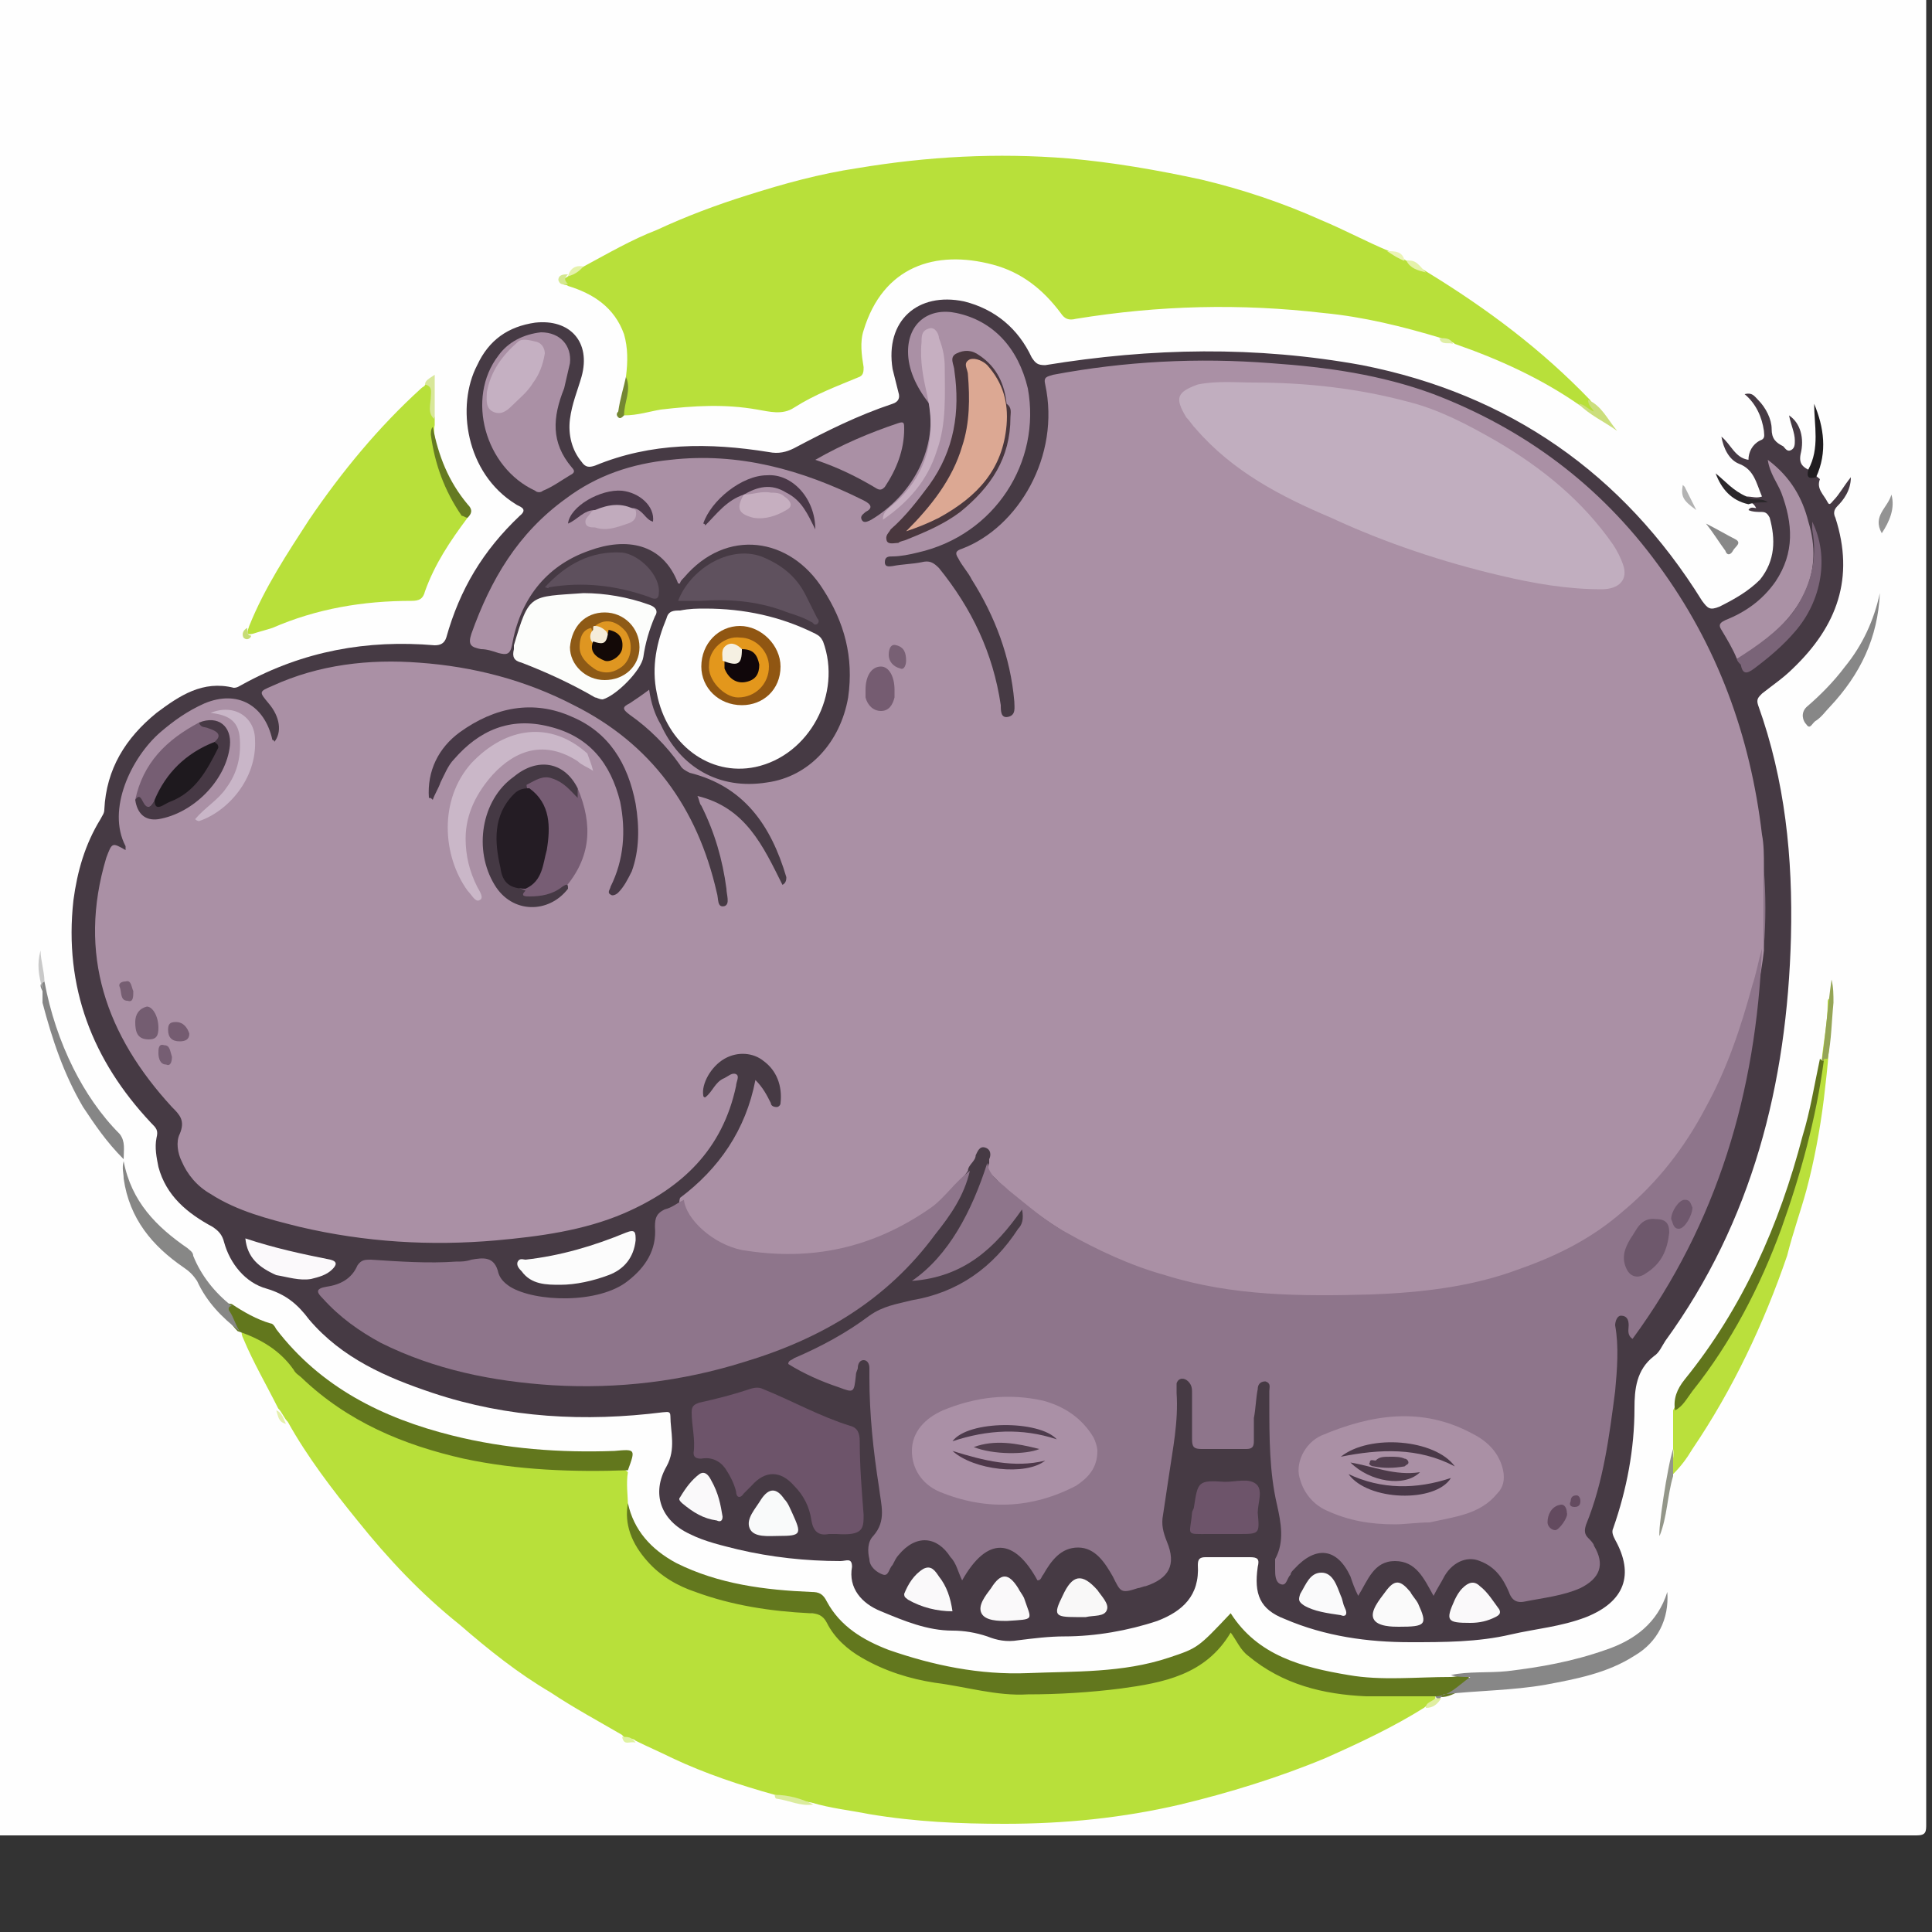 <?xml version="1.0" encoding="utf-8"?>
<!-- Generator: Adobe Illustrator 24.0.1, SVG Export Plug-In . SVG Version: 6.00 Build 0)  -->
<svg version="1.1" id="Слой_1" xmlns="http://www.w3.org/2000/svg" xmlns:xlink="http://www.w3.org/1999/xlink" x="0px" y="0px"
	 viewBox="0 0 100 100" style="enable-background:new 0 0 100 100;" xml:space="preserve">
<rect x="0" y="0" width="100" height="100" fill="#333333" stroke="none"/>
<style type="text/css">
	.st0{fill:#F17B38;}
	.st1{fill:#D96A27;}
	.st2{fill:#F1BB54;}
	.st3{fill:#B58C3E;}
	.st4{fill:#FDE196;}
	.st5{fill:#D9A84C;}
	.st6{fill:#E0C784;}
	.st7{fill:#FFFFFF;}
	.st8{fill:#31343B;}
	.st9{fill:#E68075;}
	.st10{fill:#FEFEFE;}
	.st11{fill:#463A44;}
	.st12{fill:#B8E03A;}
	.st13{fill:#62771E;}
	.st14{fill:#BAE03C;}
	.st15{fill:#62771D;}
	.st16{fill:#878787;}
	.st17{fill:#61751C;}
	.st18{fill:#878786;}
	.st19{fill:#868686;}
	.st20{fill:#657A22;}
	.st21{fill:#201D20;}
	.st22{fill:#939689;}
	.st23{fill:#95A556;}
	.st24{fill:#2A272A;}
	.st25{fill:#888888;}
	.st26{fill:#939393;}
	.st27{fill:#CBDE7C;}
	.st28{fill:#D8E799;}
	.st29{fill:#748732;}
	.st30{fill:#C9C9C9;}
	.st31{fill:#DBEC9D;}
	.st32{fill:#B3B3B3;}
	.st33{fill:#E5F2AA;}
	.st34{fill:#EBF4B5;}
	.st35{fill:#E0EEA1;}
	.st36{fill:#D5E891;}
	.st37{fill:#E5F2AB;}
	.st38{fill:#E5F0AC;}
	.st39{fill:#C6DC76;}
	.st40{fill:#DFEEA5;}
	.st41{fill:#DFF2A1;}
	.st42{fill:#AA90A5;}
	.st43{fill:#8E758B;}
	.st44{fill:#6D546A;}
	.st45{fill:#FCFDFB;}
	.st46{fill:#AA91A5;}
	.st47{fill:#5F515E;}
	.st48{fill:#FCFCFC;}
	.st49{fill:#5E505D;}
	.st50{fill:#7A6478;}
	.st51{fill:#FBF9FB;}
	.st52{fill:#FAFAFA;}
	.st53{fill:#FAF9FA;}
	.st54{fill:#F9FAFA;}
	.st55{fill:#F9F8F8;}
	.st56{fill:#FAFAFB;}
	.st57{fill:#C1AEBF;}
	.st58{fill:#473946;}
	.st59{fill:#CAB7C8;}
	.st60{fill:#775D74;}
	.st61{fill:#49373E;}
	.st62{fill:#453944;}
	.st63{fill:#C6AFC1;}
	.st64{fill:#765E73;}
	.st65{fill:#473945;}
	.st66{fill:#C9B6C8;}
	.st67{fill:#493847;}
	.st68{fill:#493848;}
	.st69{fill:#755C71;}
	.st70{fill:#C1ABBD;}
	.st71{fill:#C6AFC0;}
	.st72{fill:#745D71;}
	.st73{fill:#786074;}
	.st74{fill:#765E72;}
	.st75{fill:#AA90A6;}
	.st76{fill:#6E586C;}
	.st77{fill:#6F586D;}
	.st78{fill:#634A5F;}
	.st79{fill:#644B60;}
	.st80{fill:#905612;}
	.st81{fill:#C5B0C2;}
	.st82{fill:#8E5A16;}
	.st83{fill:#241C24;}
	.st84{fill:#DCA893;}
	.st85{fill:#1E191E;}
	.st86{fill:#4A3948;}
	.st87{fill:#4C3A49;}
	.st88{fill:#513E4E;}
	.st89{fill:#4D3B4C;}
	.st90{fill:#4E384A;}
	.st91{fill:#523F4E;}
	.st92{fill:#E3971C;}
	.st93{fill:#DF9621;}
	.st94{fill:#F5ECD9;}
	.st95{fill:#10070A;}
	.st96{fill:#F5F0E2;}
	.st97{fill:#130907;}
</style>
<g>
	<g>
		<g>
			<path class="st0" d="M96.2,59.4c0-3.1-1.6-6.1-4.1-8c2-1.6,3.2-4,3.2-6.9c0-3.9-2.1-7.8-5.4-9.8c1.1-1.5,1.7-3.2,1.7-4.9
				c0-4.3-5.9-11.6-13.5-11.8c0.1-0.4,0.1-0.9,0.1-1.3c0-4.7-6.1-7.1-10.5-7.1c-3.3,0-6.6,1.1-9.2,3.3c-2-2.3-5.4-3.5-8.6-3.5
				c-0.1,0-0.2,0-0.4,0c-0.1,0-0.2,0-0.4,0c-3.2,0-6.6,1.2-8.6,3.5c-2.6-2.1-5.9-3.3-9.2-3.3c-4.4,0-10.5,2.4-10.5,7.1
				c0,0.4,0,0.9,0.1,1.3c-7.7,0.2-13.5,7.4-13.5,11.8c0,1.7,0.5,3.5,1.7,4.9c-3.3,1.9-5.4,5.9-5.4,9.8c0,2.9,1.2,5.3,3.2,6.9
				c-2.5,1.9-4.1,4.8-4.1,8c0,4,2.6,7.2,6.4,8c-0.6,1.3-0.9,2.8-0.9,4.2c0,5.5,5,7.4,6.4,7.4c0.2,0,0.4,0,0.6-0.1
				C16.5,83,21.1,87,26.4,87c2.8,0,5.1-0.6,7-1.6c1.6,2,4.3,3.1,6.9,3.1c0.2,0,0.5,0,0.7,0c1.6,2.2,4.8,3.5,7,3.5
				c0.4,0,0.9,0,1.5-0.1C50.1,92,50.6,92,51,92c2.2,0,5.4-1.2,7-3.5c0.3,0,0.5,0,0.7,0c2.6,0,5.3-1.1,6.9-3.1c1.9,1,4.2,1.6,7,1.6
				c5.3,0,9.9-3.9,11.1-7.9c0.2,0,0.4,0.1,0.6,0.1c1.3,0,6.4-1.9,6.4-7.4c0-1.4-0.3-2.9-0.9-4.2C93.6,66.6,96.2,63.4,96.2,59.4z"/>
		</g>
	</g>
	<g>
		<g>
			<path class="st1" d="M83.3,34.1c1.8-1.7,4-3,6.2-4.1c-5-4.3-12.2-6.3-19-6.5c0.4-1.5,1.2-3,2.2-4.2c-1.2-0.1-2.4-0.2-3.6-0.2
				c-6.8,0-15.2,2.4-19.6,7.2C45.1,21.5,36.7,19,29.9,19c-1.2,0-2.4,0.1-3.6,0.2c1.1,1.2,1.8,2.7,2.2,4.2c-6.8,0.2-14.1,2.2-19,6.5
				c2.3,1.1,4.4,2.4,6.2,4.1c-4.1,3.4-5.3,9.2-6.2,14c1.6-0.3,3.3-0.6,5-0.6c-2.4,3.8-1.4,6.9-3,10.6c0.3,0,0.6,0,0.9,0
				c0.8,0,1.6,0,2.4-0.1c-0.5,1.7-0.6,3.5-0.6,5.3c0,2.4,0.3,4.8,0.9,7.1c1.2-0.5,2.5-1,3.7-1.4c0,0.6,0,1.1,0,1.7
				c0,2.2-0.3,4.4-2.1,6.2c2.7-0.1,5.4-0.4,7.9-0.9c-0.1,1.4-0.6,2.9-1.3,4.2c0.9,0,1.8,0.1,2.7,0.1c2.3,0,4.6-0.2,6.8-0.6
				c0.6,1.9,2.1,3.5,3.6,4.8c0.1-1.5,0.9-2.9,1.8-4.1c2.3,3.4,7.2,5.2,11.3,6.1c4.1-0.9,8.9-2.7,11.3-6.1c1,1.2,1.7,2.6,1.8,4.1
				c1.5-1.4,3-3,3.6-4.8c2.2,0.4,4.5,0.6,6.8,0.6c0.9,0,1.8,0,2.7-0.1c-0.7-1.3-1.2-2.7-1.3-4.2c2.6,0.5,5.2,0.7,7.9,0.9
				c-1.8-1.8-2.1-4-2.1-6.2c0-0.5,0-1.1,0-1.7c1.3,0.4,2.5,0.9,3.7,1.4c0.5-2.3,0.9-4.7,0.9-7.1c0-1.8-0.2-3.6-0.6-5.3
				c0.8,0,1.6,0.1,2.4,0.1c0.3,0,0.6,0,0.9,0c-1.6-3.7-0.6-6.8-3-10.6c1.7,0,3.3,0.3,5,0.6C88.6,43.3,87.4,37.5,83.3,34.1z"/>
		</g>
	</g>
	<g>
		<g>
			<g>
				<path class="st2" d="M15,37.5c0,5.4,5.9,8.3,11.9,8.3c0.5,0,0.9-0.1,1.3-0.3l9.9-7.1c0-7.8-6.8-12.8-10.7-12.8
					C22.1,25.6,15,32.8,15,37.5z"/>
			</g>
		</g>
		<g>
			<g>
				<path class="st3" d="M20.8,37.9c0,3.3,3.7,5.2,7.4,5.2c0.3,0,0.6,0,0.8-0.2l6.1-4.4c0-4.9-4.2-8-6.7-8
					C25.2,30.5,20.8,35,20.8,37.9z"/>
			</g>
		</g>
		<g>
			<g>
				<path class="st2" d="M60.9,38.4l9.9,7.1c0.4,0.3,0.8,0.3,1.3,0.3c6,0,11.9-3,11.9-8.3c0-4.6-7.1-11.9-12.3-11.9
					C67.7,25.6,60.9,30.5,60.9,38.4z"/>
			</g>
		</g>
		<g>
			<g>
				<path class="st3" d="M63.8,38.5l6.1,4.4c0.2,0.2,0.5,0.2,0.8,0.2c3.8,0,7.4-1.8,7.4-5.2c0-2.9-4.4-7.4-7.7-7.4
					C68.1,30.5,63.8,33.6,63.8,38.5z"/>
			</g>
		</g>
	</g>
	<g>
		<g>
			<path class="st2" d="M20.9,61.7c0.8,13.9,11.7,20,28.6,20s27.8-6,28.6-20c1.3-23-16-30.8-28.6-30.8S19.6,38.7,20.9,61.7z"/>
		</g>
	</g>
	<g>
		<g>
			<path class="st4" d="M26.6,74.8c5,4.7,12.9,6.8,22.9,6.8s18-2.1,22.9-6.8c-3.7-10.3-14.8-16.2-22.9-16.2
				C41.4,58.7,30.3,64.6,26.6,74.8z"/>
		</g>
	</g>
	<g>
		<g>
			<path class="st5" d="M21.2,64.3c2,12.1,12.5,17.4,28.3,17.4s26.4-5.3,28.3-17.4c-3.2,10-13.5,14.5-28.3,14.5
				C34.7,78.7,24.4,74.3,21.2,64.3z"/>
		</g>
	</g>
	<g>
		<g>
			<path class="st6" d="M27.3,73c-0.3,0.6-0.5,1.2-0.8,1.8c3.1,2.9,7.1,4.6,11.2,5.6c7.5,1.8,18.5,1.7,25.9-0.7
				c3.2-1,6.3-2.6,8.8-4.9c-0.2-0.6-0.5-1.2-0.8-1.8c-5.1,3.9-12.7,5.7-22.2,5.7C40.1,78.7,32.5,76.9,27.3,73z"/>
		</g>
	</g>
	<g>
		<g>
			<g>
				<circle class="st7" cx="36.9" cy="52.1" r="5"/>
			</g>
		</g>
		<g>
			<g>
				<g>
					<circle class="st8" cx="36.9" cy="52.1" r="3.4"/>
				</g>
			</g>
			<g>
				<g>
					<circle class="st7" cx="35.7" cy="51.2" r="1.1"/>
				</g>
			</g>
		</g>
	</g>
	<g>
		<g>
			<g>
				<circle class="st7" cx="62.7" cy="52.1" r="5"/>
			</g>
		</g>
		<g>
			<g>
				<g>
					<circle class="st8" cx="62.7" cy="52.1" r="3.4"/>
				</g>
			</g>
			<g>
				<g>
					<circle class="st7" cx="61.4" cy="51.2" r="1.1"/>
				</g>
			</g>
		</g>
	</g>
	<g>
		<g>
			<path class="st8" d="M44.4,60c0,1.3,2.3,3.3,5.1,3.3s5.1-2,5.1-3.3s-2.3-1.3-5.1-1.3S44.4,58.7,44.4,60z"/>
		</g>
	</g>
	<g>
		<g>
			<g>
				<path class="st8" d="M38.1,39.3c-0.2,0-0.3,0.2-0.3,0.4S38,40,38.2,40c1.4-0.3,4.1,0.1,5.3,2.2c0.1,0.1,0.2,0.2,0.3,0.2
					s0.1,0,0.2,0c0.2-0.1,0.2-0.3,0.1-0.5C42.7,39.4,39.7,39,38.1,39.3z"/>
			</g>
		</g>
		<g>
			<g>
				<path class="st8" d="M54.9,41.8c-0.1,0.2,0,0.4,0.1,0.5c0.1,0,0.1,0,0.2,0c0.1,0,0.2-0.1,0.3-0.2c1.2-2.1,3.9-2.4,5.3-2.2
					c0.2,0,0.4-0.1,0.4-0.3s-0.1-0.4-0.3-0.4C59.3,39,56.3,39.4,54.9,41.8z"/>
			</g>
		</g>
	</g>
	<g>
		<g>
			<g>
				<ellipse class="st9" cx="34.8" cy="64.9" rx="3.4" ry="1.6"/>
			</g>
		</g>
		<g>
			<g>
				<ellipse class="st9" cx="64.2" cy="64.9" rx="3.4" ry="1.6"/>
			</g>
		</g>
	</g>
	<g>
		<g>
			<g>
				<path class="st8" d="M49.2,61.5v5.4c-0.7,0.2-2.7,0.7-3.3-0.5c-0.1-0.2-0.3-0.2-0.5-0.2c-0.2,0.1-0.2,0.3-0.2,0.5
					c0.3,0.6,0.9,1.2,2.3,1.2c0.1,0,0.2,0,0.4,0c0.9-0.1,1.7-0.4,1.7-0.4c0.1-0.1,0.2-0.2,0.2-0.3v-5.7c0-0.2-0.2-0.3-0.3-0.3
					S49.2,61.3,49.2,61.5z"/>
			</g>
		</g>
		<g>
			<g>
				<path class="st8" d="M49.5,61.2c-0.2,0-0.3,0.2-0.3,0.3v5.7c0,0.1,0.1,0.3,0.2,0.3c0,0,0.8,0.3,1.7,0.4c0.1,0,0.2,0,0.4,0
					c1.4,0,2-0.6,2.3-1.2c0.1-0.2,0-0.4-0.2-0.5s-0.4,0-0.5,0.2c-0.6,1.2-2.6,0.8-3.3,0.5v-5.4C49.9,61.3,49.7,61.2,49.5,61.2z"/>
			</g>
		</g>
	</g>
</g>
<g>
	<g>
		<path class="st10" d="M48-4.4c17.1,0,34.1,0,51.2,0c0.5,0,0.5,0.1,0.5,0.5c0,32.8,0,65.5,0,98.3c0,0.4,0,0.6-0.5,0.6
			C65,95,30.9,95-3.2,95c-0.4,0-0.5-0.1-0.5-0.5c0-32.8,0-65.6,0-98.3c0-0.5,0.2-0.5,0.6-0.5C13.9-4.4,31-4.4,48-4.4z"/>
		<path class="st11" d="M90.4,25.7c0.3,0,0.5,0.1,0.8,0C90.9,25,90.8,24.3,90,24c-0.5-0.2-0.8-0.8-0.9-1.4c0.5,0.4,0.7,1.1,1.4,1.2
			c0-0.4,0.2-0.8,0.6-1c0.3-0.1,0.2-0.3,0.2-0.5c-0.1-0.7-0.4-1.4-1-1.9c0.4-0.1,0.5,0.1,0.7,0.3c0.4,0.4,0.7,1,0.7,1.5
			c0,0.5,0.2,0.7,0.6,0.9c0.1,0.1,0.2,0.3,0.4,0.2c0.2-0.1,0.2-0.3,0.2-0.5c0-0.4-0.2-0.8-0.3-1.3c0.6,0.4,0.8,1.2,0.6,2
			c-0.1,0.5,0.1,0.7,0.6,0.9c0.1,0.2,0.3,0.3,0.4,0.4c-0.2,0.5,0.2,0.8,0.4,1.2c0.1,0.2,0.2,0,0.3-0.1c0.3-0.3,0.5-0.7,0.9-1.2
			c0,0.7-0.4,1.2-0.7,1.5c-0.2,0.2-0.2,0.4-0.1,0.6c1,3.1,0.1,5.6-2.2,7.8c-0.5,0.5-1.1,0.9-1.6,1.3c-0.2,0.2-0.3,0.3-0.2,0.6
			c1.4,3.9,1.8,7.9,1.7,12c-0.2,7.6-2,14.7-6.5,20.9c-0.2,0.3-0.3,0.6-0.6,0.8c-0.9,0.7-1,1.7-1,2.7c0,2.1-0.4,4.2-1.1,6.2
			c-0.1,0.2,0,0.4,0.1,0.6c1,1.8,0.5,3.2-1.5,4c-1.3,0.5-2.6,0.6-3.9,0.9c-1.7,0.4-3.5,0.4-5.2,0.4c-2.2,0-4.4-0.3-6.5-1.2
			c-1.3-0.5-1.6-1.3-1.4-2.7c0.1-0.4,0-0.5-0.4-0.5c-0.8,0-1.5,0-2.3,0c-0.3,0-0.4,0.1-0.4,0.4c0.1,1.6-0.8,2.4-2.1,2.9
			c-1.5,0.5-3.2,0.8-4.8,0.8c-0.8,0-1.6,0.1-2.4,0.2c-0.6,0.1-1.1,0-1.6-0.2c-0.6-0.2-1.2-0.3-1.8-0.3c-1.3,0-2.5-0.5-3.7-1
			c-1-0.4-1.7-1.2-1.5-2.3c0-0.5-0.3-0.3-0.6-0.3c-1.8,0-3.6-0.2-5.3-0.6c-0.8-0.2-1.7-0.4-2.5-0.8c-1.5-0.7-2-2.1-1.2-3.5
			c0.5-0.9,0.2-1.8,0.2-2.6c0-0.3-0.2-0.2-0.4-0.2c-4,0.5-8,0.3-11.9-1c-2.4-0.8-4.7-1.8-6.4-3.8c-0.6-0.8-1.2-1.3-2.2-1.6
			c-1.1-0.3-1.9-1.3-2.2-2.4c-0.1-0.4-0.3-0.6-0.6-0.8c-1.3-0.7-2.4-1.6-2.8-3.1c-0.1-0.5-0.2-1-0.1-1.5c0.1-0.4,0-0.5-0.3-0.8
			c-3-3.2-4.5-7-4-11.5c0.2-1.5,0.6-2.9,1.4-4.2c0.1-0.2,0.2-0.3,0.2-0.5c0.1-2.1,1.1-3.7,2.7-5c1.2-0.9,2.4-1.7,4-1.3
			c0.2,0,0.3-0.1,0.5-0.2c3.1-1.7,6.4-2.3,9.9-2c0.3,0,0.5-0.1,0.6-0.4c0.7-2.5,1.9-4.5,3.8-6.3c0.5-0.4-0.1-0.5-0.2-0.6
			c-2.6-1.6-3.1-5.1-2-7.2c0.6-1.3,1.6-2,3-2.2c1.8-0.2,2.9,1,2.4,2.8c-0.2,0.7-0.5,1.4-0.6,2.2c-0.1,0.8,0.1,1.6,0.6,2.2
			c0.2,0.3,0.4,0.3,0.7,0.2c2.9-1.2,5.9-1.2,9-0.7c0.5,0.1,0.9,0,1.3-0.2c1.7-0.9,3.3-1.7,5.1-2.3c0.3-0.1,0.4-0.3,0.3-0.6
			c-0.1-0.4-0.2-0.8-0.3-1.2c-0.4-2.5,1.3-4,3.7-3.5c1.6,0.4,2.8,1.4,3.5,2.9c0.2,0.3,0.3,0.4,0.7,0.4c5.5-0.9,10.9-1,16.4,0
			c7.6,1.5,13.5,5.6,17.6,12.2c0.3,0.4,0.4,0.5,0.9,0.3c0.8-0.4,1.5-0.8,2.1-1.4c0.8-1,0.8-2.1,0.5-3.2c-0.1-0.2-0.2-0.3-0.4-0.3
			c-0.2,0-0.5,0-0.7-0.1c0.1-0.2,0.3-0.1,0.4-0.1C90.7,25.9,90.4,26,90.4,25.7z"/>
		<path class="st12" d="M40.1,92.9c-1.8-0.5-3.6-1.1-5.3-1.9c-0.6-0.3-1.3-0.6-1.9-0.9c-0.2-0.2-0.5,0-0.7-0.3
			c-1.2-0.7-2.5-1.4-3.7-2.2c-1.7-1-3.2-2.2-4.7-3.5c-2-1.6-3.7-3.4-5.3-5.4c-1.3-1.6-2.6-3.3-3.6-5.1c-0.2-0.2-0.3-0.5-0.5-0.7
			c-0.6-1.2-1.3-2.4-1.8-3.6c-0.1-0.2-0.1-0.3-0.1-0.5c0.1-0.1,0.2-0.1,0.3,0c0.7,0.4,1.6,0.7,2.2,1.4c2.6,3,6.1,4.4,9.9,5.2
			C27,76,29.3,76,31.6,76c0.3,0,0.6-0.1,0.9,0.2c-0.1,0.6,0,1.2,0,1.7c0.2,1.7,0.8,3,2.4,3.9c1.4,0.8,3,1.1,4.6,1.4
			c0.9,0.1,1.8,0.2,2.6,0.3c0.3,0,0.6,0.1,0.8,0.4c0.8,1.4,2,2.1,3.5,2.6c1.8,0.6,3.7,0.8,5.6,1c1.7,0.2,3.4-0.2,5.1-0.2
			c1.1,0,2.1-0.2,3.1-0.5c1.2-0.4,2.3-0.9,3.1-2c0.3-0.5,0.5-0.4,0.8,0c0.6,0.9,1.4,1.5,2.4,1.9c1.9,0.9,3.9,1,5.9,0.9
			c0.6,0,1.2-0.1,1.8,0.1c0.1,0,0.1,0.1,0.1,0.1c0,0.4-0.4,0.4-0.6,0.6c-1.6,1-3.3,1.8-5.1,2.6c-2.4,1-5,1.8-7.5,2.4
			c-3,0.7-6,1-9.1,1c-2.3,0-4.6-0.1-7-0.5c-1-0.2-2-0.3-3-0.6C41.4,93.2,40.7,93.1,40.1,92.9z"/>
		<path class="st12" d="M32.4,19.5c0.1-0.8,0.1-1.5-0.1-2.2c-0.5-1.4-1.6-2.1-2.9-2.5c-0.1-0.1-0.3,0-0.3-0.2c0-0.2,0.2-0.2,0.3-0.3
			l0,0c0.2-0.2,0.5-0.4,0.8-0.5c1.3-0.7,2.5-1.4,3.8-1.9c1.5-0.7,3.1-1.3,4.7-1.8c1.9-0.6,3.7-1.1,5.7-1.4c3.6-0.6,7.2-0.8,10.9-0.5
			c2.3,0.2,4.6,0.6,6.9,1.1c2.1,0.5,4.2,1.2,6.2,2.1c1.2,0.5,2.3,1.1,3.5,1.6c0.3,0.1,0.6,0.3,0.9,0.5c0,0,0.1,0,0.1,0
			c0.3,0.2,0.7,0.4,1,0.6c3.1,1.9,5.9,4,8.4,6.6c0.1,0.2,0.5,0.4,0.3,0.6c-0.2,0.2-0.4-0.2-0.6-0.2c-0.1,0-0.1-0.1-0.2-0.1
			c-2-1.4-4.2-2.4-6.5-3.2c-0.2-0.2-0.5-0.1-0.7-0.3c-2-0.6-4-1.1-6.1-1.3c-4.3-0.5-8.5-0.4-12.8,0.3c-0.4,0.1-0.6,0-0.8-0.3
			c-0.9-1.2-2-2.1-3.5-2.5c-3-0.8-5.7,0.1-6.7,3.4c-0.2,0.6-0.1,1.3,0,1.9c0,0.2,0,0.4-0.2,0.5c-1.2,0.5-2.3,0.9-3.4,1.6
			c-0.6,0.4-1.3,0.2-1.9,0.1c-1.7-0.3-3.3-0.2-5,0c-0.6,0.1-1.2,0.3-1.9,0.3c-0.2-0.3,0-0.6,0-0.9C32.3,20.1,32.5,19.8,32.4,19.5z"
			/>
		<path class="st12" d="M24.2,26.8c-0.9,1.2-1.7,2.4-2.2,3.8c-0.1,0.4-0.3,0.5-0.7,0.5c-2.5,0-4.9,0.4-7.2,1.4
			c-0.3,0.1-0.7,0.2-1,0.3c-0.4,0.1-0.3-0.1-0.2-0.4c0.8-2,2-3.8,3.1-5.5c1.7-2.5,3.6-4.8,5.8-6.8c0.1-0.1,0.2-0.1,0.2-0.2
			c0.4-0.1,0.4,0.2,0.4,0.4c0,0.4-0.1,0.9,0.1,1.3c0,0.1,0,0.2,0,0.4c-0.1,0.5,0.1,1,0.2,1.5C23,24.7,23.6,25.8,24.2,26.8z"/>
		<path class="st13" d="M74.3,87.8c-1.2,0-2.4,0-3.6,0c-2.2-0.1-4.3-0.6-6.1-2.1c-0.4-0.3-0.6-0.8-0.9-1.2c-1.3,2.2-3.5,2.6-5.7,2.9
			c-1.6,0.2-3.2,0.3-4.8,0.3c-1.6,0.1-3.2-0.4-4.8-0.6c-1.3-0.2-2.6-0.6-3.8-1.3c-0.7-0.4-1.4-1-1.8-1.8c-0.2-0.4-0.5-0.5-0.9-0.5
			c-2-0.1-4-0.4-5.9-1.1c-0.9-0.3-1.8-0.8-2.5-1.6c-0.8-0.9-1.2-1.9-1-3c0.3,1.4,1.2,2.4,2.5,3.1c2.2,1.1,4.6,1.4,7,1.5
			c0.4,0,0.6,0.1,0.8,0.5c0.7,1.3,1.9,2,3.2,2.5c2.3,0.8,4.7,1.3,7.2,1.2c2.4-0.1,4.9,0,7.3-0.8c1.5-0.5,1.5-0.5,3.2-2.3
			c1.4,2.2,3.7,2.8,6.1,3.2c1.7,0.3,3.5,0.1,5.3,0.1c0.3,0,0.8-0.2,1,0.1c0.1,0.3-0.4,0.5-0.7,0.7C75,87.8,74.7,87.9,74.3,87.8z"/>
		<path class="st14" d="M86.6,75c0-0.7,0-1.3,0-2c0.2-0.5,0.6-0.8,0.9-1.2c3.4-4.5,5.2-9.7,6.4-15.1c0.1-0.6,0.2-1.3,0.4-1.9
			c0.1-1,0.3-1.9,0.3-2.9c0-0.1,0-0.2,0.1-0.2c0.1,1.8-0.1,3.5-0.3,5.2c-0.2,1.6-0.5,3.2-0.9,4.7c-0.3,1.1-0.7,2.2-1,3.4
			c-1.2,3.5-2.8,6.9-4.9,10c-0.3,0.5-0.6,0.9-1,1.3C86.4,76,86.7,75.5,86.6,75z"/>
		<path class="st15" d="M32.5,76.1c-2.8,0.1-5.7,0-8.5-0.6c-3.1-0.7-6-1.9-8.4-4.2c-0.1-0.1-0.3-0.2-0.4-0.4c-0.7-1-1.7-1.6-2.9-2
			c0,0,0,0,0,0c-0.3-0.3-0.5-0.6-0.6-1.1c-0.1-0.2-0.1-0.4,0.3-0.3c0.6,0.4,1.3,0.8,2,1c0.1,0,0.2,0.1,0.3,0.3
			c2.3,3,5.5,4.6,9.1,5.5c2.8,0.7,5.6,0.9,8.4,0.8C32.9,75,32.9,75,32.5,76.1z"/>
		<path class="st16" d="M74.3,87.8c0.7,0,1.1-0.5,1.8-1c-0.5,0-0.7,0-1-0.1c0.9-0.2,1.9-0.1,2.9-0.2c1.7-0.2,3.4-0.5,5.1-1.1
			c1.5-0.5,2.7-1.4,3.2-3c0.1,1.4-0.5,2.6-1.7,3.3c-1.4,0.9-3,1.2-4.6,1.5c-1.7,0.3-3.5,0.3-5.3,0.5C74.5,88,74.4,88,74.3,87.8
			C74.3,87.9,74.3,87.9,74.3,87.8z"/>
		<path class="st17" d="M94.4,54.9c-0.4,3-1.2,5.9-2.2,8.7c-1.1,3-2.6,5.9-4.6,8.4c-0.3,0.4-0.5,0.8-0.9,1c-0.1-0.6,0.1-1.1,0.5-1.6
			c3-3.7,4.9-8,6.1-12.6c0.4-1.3,0.6-2.6,0.9-4C94.3,54.9,94.3,54.9,94.4,54.9z"/>
		<path class="st18" d="M12,67.6c-0.2,0-0.2,0.2-0.1,0.3c0.2,0.3,0.3,0.7,0.5,1c-0.9-0.7-1.7-1.5-2.2-2.6C10,66,9.8,65.8,9.5,65.6
			c-1.6-1.1-2.8-2.5-3.1-4.6c0-0.3-0.1-0.5,0-0.9c0.4,2.1,1.7,3.4,3.3,4.5C9.8,64.7,10,64.8,10,65C10.4,66,11.1,66.9,12,67.6z"/>
		<path class="st19" d="M2.3,50.8c0.3,1.6,0.8,3.1,1.5,4.5c0.6,1.2,1.4,2.4,2.4,3.4c0.3,0.4,0.2,0.8,0.2,1.3
			c-0.9-0.9-1.5-1.8-2.1-2.7c-1-1.7-1.6-3.5-2.1-5.4c0-0.2,0-0.4,0-0.6C2.1,51.1,2,50.9,2.3,50.8z"/>
		<path class="st16" d="M97.3,30.7c-0.1,2.3-1,4.2-2.6,5.9c-0.2,0.2-0.4,0.5-0.7,0.7c-0.2,0.1-0.3,0.5-0.5,0.2
			c-0.2-0.2-0.3-0.6,0-0.9c0.7-0.6,1.4-1.3,2-2.1C96.4,33.4,97,32.1,97.3,30.7z"/>
		<path class="st20" d="M24.2,26.8c-0.1,0-0.2-0.1-0.3-0.1c-0.9-1.3-1.4-2.7-1.6-4.2c0-0.1,0-0.3,0.1-0.4c0.3,1.5,0.8,2.8,1.8,4
			C24.5,26.4,24.4,26.6,24.2,26.8z"/>
		<path class="st21" d="M94,24.7c-0.4,0.1-0.5,0-0.4-0.4c0.6-1.1,0.3-2.3,0.3-3.4C94.4,22.1,94.6,23.4,94,24.7z"/>
		<path class="st22" d="M86.6,75c0,0.5,0,1,0,1.4c-0.3,1-0.3,2.1-0.7,3.1C85.8,79.3,86.3,75.9,86.6,75z"/>
		<path class="st23" d="M94.4,54.9c0,0-0.1,0-0.1,0c0.2-1.4,0.3-2.8,0.5-4.2c0.1,0.4,0.1,0.8,0.1,1.2c-0.1,1-0.1,1.9-0.3,2.9
			C94.4,54.8,94.4,54.8,94.4,54.9z"/>
		<path class="st24" d="M90.4,25.7c0.3,0.3,0.7,0,1.1,0.3c-0.4,0-0.7,0-1,0.1c-0.9-0.2-1.4-0.8-1.7-1.6
			C89.3,24.9,89.7,25.4,90.4,25.7z"/>
		<path class="st25" d="M88.3,27.1c0.6,0.3,1.1,0.6,1.5,0.8c0.4,0.2,0,0.4-0.1,0.6c-0.1,0.2-0.3,0.3-0.4,0
			C89,28.1,88.7,27.6,88.3,27.1z"/>
		<path class="st26" d="M97.9,25.6c0.2,0.7-0.1,1.4-0.5,2C96.9,26.7,97.7,26.3,97.9,25.6z"/>
		<path class="st27" d="M81.7,20.9c0.3,0,0.5,0.3,0.8,0.4c-0.1-0.2-0.3-0.3-0.3-0.6c0.7,0.3,1,1,1.5,1.6
			C83,21.8,82.3,21.5,81.7,20.9z"/>
		<path class="st28" d="M22.5,21.7c-0.4-0.3-0.2-0.8-0.2-1.2c0-0.2,0.1-0.5-0.3-0.6c0-0.2,0.2-0.3,0.5-0.5
			C22.5,20.2,22.5,21,22.5,21.7z"/>
		<path class="st29" d="M32.4,19.5c0.3,0.7-0.1,1.3-0.1,2c-0.1,0.1-0.2,0.2-0.3,0.1c-0.1-0.1-0.1-0.2,0-0.3
			C32.1,20.6,32.3,20,32.4,19.5z"/>
		<path class="st30" d="M2.3,50.8c-0.2,0.1-0.1,0.2-0.1,0.4c-0.2-0.7-0.3-1.3-0.1-2C2.1,49.7,2.3,50.3,2.3,50.8z"/>
		<path class="st31" d="M40.1,92.9c0.7,0,1.4,0.2,2,0.5c-0.7,0.1-1.2-0.2-1.9-0.3C40.1,93.1,40.1,92.9,40.1,92.9z"/>
		<path class="st32" d="M87.8,26.4c-0.7-0.5-0.8-0.7-0.7-1.3c0,0,0.1,0.1,0.1,0.1C87.4,25.6,87.6,26,87.8,26.4z"/>
		<path class="st33" d="M73.8,14.1c-0.4-0.1-0.8-0.2-1-0.6C73.3,13.4,73.5,13.8,73.8,14.1z"/>
		<path class="st34" d="M72.7,13.5c-0.3-0.1-0.6-0.3-0.9-0.5C72.2,13,72.6,13,72.7,13.5z"/>
		<path class="st35" d="M74.3,87.9c0.1,0,0.2,0,0.3,0c-0.2,0.3-0.4,0.5-0.8,0.5C73.8,88.1,74.1,88.1,74.3,87.9z"/>
		<path class="st36" d="M29.4,14.2c-0.2,0.2-0.2,0.3,0,0.5c-0.2,0-0.4,0.1-0.5-0.2C28.9,14.2,29.2,14.2,29.4,14.2z"/>
		<path class="st37" d="M30.2,13.8c-0.2,0.2-0.4,0.4-0.8,0.5C29.5,13.9,29.8,13.7,30.2,13.8z"/>
		<path class="st38" d="M14.3,73c0.3,0.1,0.4,0.5,0.5,0.7C14.4,73.6,14.4,73.3,14.3,73z"/>
		<path class="st39" d="M12.8,32.5c0,0.2,0,0.4,0.2,0.4C13,33,12.8,33.2,12.6,33C12.5,32.8,12.6,32.6,12.8,32.5z"/>
		<path class="st40" d="M74.5,17.5c0.3,0,0.6,0,0.7,0.3C75,17.7,74.6,17.9,74.5,17.5z"/>
		<path class="st41" d="M32.2,89.9c0.3,0,0.5,0,0.7,0.3C32.6,90.1,32.3,90.4,32.2,89.9z"/>
		<path class="st42" d="M91.3,49c0,0.1,0,0.2,0,0.2c-0.3,2.7-1.2,5.2-2.4,7.6c-1.4,3-3.4,5.4-6.2,7.3c-2.5,1.6-5.2,2.4-8.1,2.8
			c-2.8,0.4-5.6,0.5-8.4,0.3c-2.8-0.1-5.6-0.7-8.2-1.9c-2.1-0.9-3.9-2.1-5.7-3.5c-0.4-0.3-0.6-0.7-1-1c-0.2-0.2-0.2-0.4-0.1-0.6
			c0-0.1,0-0.2,0-0.2c0.1-0.2,0.1-0.5-0.2-0.6c-0.3-0.1-0.4,0.2-0.5,0.4c0,0.3-0.4,0.5-0.4,0.8c-1.1,1.6-2.6,2.7-4.4,3.4
			c-1.8,0.7-3.6,1.1-5.6,1c-1.4-0.1-2.8-0.2-4-1.3c-0.3-0.3-0.6-0.6-0.8-1c-0.1-0.2-0.2-0.4-0.1-0.7c2-1.5,3.4-3.5,3.9-6.1
			c0.4,0.4,0.6,0.8,0.8,1.2c0,0.1,0.1,0.2,0.3,0.2c0.1,0,0.2-0.1,0.2-0.2c0.1-0.9-0.2-1.7-0.9-2.2c-0.5-0.4-1.3-0.5-2-0.1
			c-0.7,0.4-1.2,1.3-1.1,1.9c0,0,0,0.1,0.1,0.1c0.4-0.3,0.5-0.8,1-1c0.2-0.1,0.4-0.3,0.6-0.2c0.2,0.1,0,0.4,0,0.6
			c-0.7,3.3-2.8,5.3-5.8,6.6c-2.1,0.9-4.4,1.2-6.6,1.4c-3.4,0.3-6.8,0.1-10.2-0.7c-1.6-0.4-3.2-0.8-4.6-1.7c-0.7-0.4-1.2-1-1.5-1.7
			c-0.2-0.4-0.3-1-0.1-1.4c0.3-0.7,0-1-0.4-1.4c-3.4-3.7-4.9-7.9-3.4-12.9c0.3-0.8,0.3-0.8,1-0.4c0-0.1,0-0.2,0-0.2
			c-1-1.9,0.3-4.6,1.8-5.9c0.7-0.6,1.4-1.1,2.3-1.5c1.7-0.7,3.1,0.1,3.5,1.9c0,0,0.1,0,0.1,0.1c0.4-0.5,0.3-1.3-0.3-2
			c-0.5-0.6-0.5-0.6,0.2-0.9c2.4-1.1,5-1.4,7.6-1.2c2.8,0.2,5.5,0.9,8,2.2c4,2,6.4,5.3,7.4,9.7c0.1,0.3,0,0.8,0.4,0.7
			c0.3-0.1,0.1-0.6,0.1-0.9c-0.2-1.5-0.6-2.9-1.3-4.3c-0.1-0.1-0.1-0.3-0.2-0.5c2.5,0.6,3.4,2.6,4.4,4.6c0.2-0.1,0.2-0.3,0.2-0.4
			c-0.8-2.7-2.2-4.7-5-5.4c-0.2-0.1-0.4-0.2-0.5-0.4c-0.7-1-1.6-1.9-2.6-2.6c-0.4-0.3-0.4-0.4,0-0.6c0.3-0.2,0.6-0.4,1-0.7
			c0.1,0.7,0.3,1.3,0.6,1.8c1,2.2,3,3.4,5.5,3c2.2-0.3,3.8-2.1,4.2-4.4c0.3-2.1-0.2-3.9-1.3-5.6c-1.7-2.7-5-3.2-7.2-0.6
			c-0.1,0.1-0.2,0.2-0.2,0.3c-0.1,0-0.1,0-0.1,0c-0.8-2.1-2.7-2.4-4.6-1.7c-2.3,0.8-3.6,2.6-4,4.9c-0.1,0.5-0.3,0.5-0.7,0.4
			c-0.3-0.1-0.6-0.2-0.9-0.2c-0.5-0.1-0.7-0.2-0.5-0.8c1-2.8,2.4-5.2,4.9-7c1.6-1.2,3.4-1.8,5.4-2c3.5-0.4,6.8,0.5,10,2.1
			c0.4,0.2,0.5,0.4,0.1,0.6c-0.1,0.1-0.3,0.2-0.2,0.4c0.1,0.2,0.3,0.1,0.5,0c2-1.2,3.4-3.5,3-6C47.4,20,47,19.1,47,18.2
			c0-1.5,1.1-2.3,2.5-2c1.9,0.4,3.2,1.8,3.7,3.9c0.7,3.8-1.7,7.6-5.7,8.5c-0.4,0.1-0.9,0.2-1.3,0.2c-0.2,0-0.4,0-0.4,0.3
			c0,0.3,0.3,0.2,0.4,0.2c0.5-0.1,1-0.1,1.5-0.2c0.4-0.1,0.6,0,0.9,0.3c1.7,2.1,2.8,4.4,3.2,7.1c0,0.3,0,0.7,0.4,0.6
			c0.4-0.1,0.3-0.5,0.3-0.8c-0.2-2.3-1-4.4-2.2-6.3c-0.2-0.4-0.5-0.7-0.7-1.1c-0.2-0.3-0.1-0.4,0.2-0.5c2.9-1.1,5.1-4.8,4.3-8.5
			c-0.1-0.4,0.1-0.4,0.4-0.5c3.7-0.7,7.5-0.9,11.3-0.6c2.9,0.2,5.7,0.6,8.4,1.6c4.7,1.8,8.6,4.7,11.6,8.8c3.1,4.2,4.8,8.9,5.4,14
			c0.1,0.5,0.1,1.1,0.1,1.6C91.3,46.3,91.3,47.7,91.3,49z"/>
		<path class="st43" d="M51.1,60.2c0.1,0.7,0.7,1,1.1,1.4c1,0.8,1.9,1.6,3,2.2c1.6,0.9,3.3,1.7,5.1,2.2c3.5,1.1,7.1,1.1,10.7,1
			c2.6-0.1,5.2-0.4,7.6-1.3c2-0.7,3.8-1.6,5.4-3c1.8-1.5,3.2-3.3,4.3-5.4c1.1-2,1.8-4.1,2.4-6.3c0.2-0.6,0.3-1.2,0.5-1.9
			c-0.3,7.4-2.3,14.2-6.7,20.2c-0.3-0.2-0.2-0.5-0.2-0.7c0-0.3-0.1-0.5-0.4-0.5c-0.2,0-0.3,0.3-0.3,0.5c0.2,1.1,0.1,2.3,0,3.4
			c-0.3,2.3-0.6,4.7-1.5,6.9c-0.1,0.3-0.1,0.5,0.1,0.7c0.1,0.1,0.3,0.3,0.3,0.4c0.6,1,0.3,1.7-0.7,2.2c-0.9,0.4-1.9,0.5-2.9,0.7
			c-0.5,0.1-0.7-0.2-0.8-0.5c-0.3-0.7-0.7-1.3-1.5-1.6c-0.7-0.3-1.5,0.1-1.9,0.9c-0.1,0.2-0.3,0.5-0.5,0.9c-0.5-0.9-0.9-1.8-2-1.8
			c-1.1,0-1.4,1-1.9,1.8c-0.2-0.4-0.3-0.7-0.4-1c-0.7-1.5-1.8-1.6-2.9-0.4c-0.1,0.1-0.2,0.2-0.2,0.3c-0.2,0.2-0.2,0.6-0.5,0.5
			c-0.3-0.1-0.3-0.5-0.3-0.8c0-0.2,0-0.4,0-0.5c0.5-0.9,0.3-1.9,0.1-2.8c-0.4-1.7-0.4-3.5-0.4-5.3c0-0.2,0-0.4,0-0.6
			c0-0.2,0.1-0.4-0.2-0.5c-0.3,0-0.4,0.2-0.4,0.4c-0.1,0.5-0.1,1-0.2,1.5c0,0.4,0,0.8,0,1.2c0,0.3-0.1,0.4-0.4,0.4
			c-0.8,0-1.5,0-2.3,0c-0.4,0-0.5-0.1-0.5-0.5c0-0.8,0-1.6,0-2.4c0-0.2,0-0.4-0.2-0.6c-0.2-0.2-0.5-0.2-0.6,0.1c0,0.2,0,0.3,0,0.5
			c0.1,1.5-0.2,2.9-0.4,4.3c-0.1,0.7-0.2,1.3-0.3,2c-0.1,0.5,0,0.9,0.2,1.4c0.5,1.2,0.1,1.9-1.1,2.3c-0.1,0-0.3,0.1-0.4,0.1
			c-0.9,0.3-0.9,0.2-1.3-0.6c-0.4-0.7-0.9-1.5-1.8-1.5c-0.9,0-1.4,0.7-1.8,1.4c-0.1,0.1-0.1,0.3-0.3,0.3c-1.2-2.2-2.6-2.3-3.9,0
			c-0.2-0.4-0.3-0.9-0.6-1.2c-0.7-1.1-1.8-1.2-2.7-0.1c-0.1,0.1-0.2,0.3-0.3,0.5c-0.2,0.2-0.2,0.6-0.5,0.5c-0.3-0.1-0.7-0.4-0.7-0.8
			c-0.1-0.4-0.1-0.9,0.2-1.2c0.7-0.8,0.4-1.6,0.3-2.5c-0.3-1.9-0.5-3.8-0.5-5.7c0-0.2,0-0.3,0-0.5c0-0.2-0.1-0.4-0.3-0.4
			c-0.2,0-0.3,0.2-0.3,0.4c0,0.1-0.1,0.2-0.1,0.4c-0.1,0.9-0.1,0.9-0.9,0.6c-0.9-0.3-1.8-0.7-2.6-1.2c0-0.2,0.2-0.2,0.3-0.3
			c1.4-0.6,2.7-1.3,3.9-2.2c0.7-0.5,1.4-0.6,2.2-0.8c2.4-0.4,4.2-1.7,5.5-3.7c0.2-0.2,0.3-0.5,0.2-1c-1.4,2-3,3.5-5.7,3.7
			C49.1,65,50.3,62.7,51.1,60.2z"/>
		<path class="st43" d="M35.4,62.1c0.1,1,1.5,2.3,3,2.6c3.6,0.6,6.8-0.1,9.8-2.2c0.7-0.5,1.2-1.3,2-1.9c-0.3,1.3-1,2.3-1.8,3.3
			c-2.5,3.4-5.9,5.4-9.9,6.6c-3.2,1-6.5,1.4-9.9,1.2c-3.1-0.2-6.1-0.8-8.9-2.2c-1.1-0.6-2.1-1.3-3-2.3c-0.3-0.3-0.4-0.5,0.2-0.6
			c0.7-0.1,1.3-0.4,1.6-1.1c0.2-0.3,0.4-0.3,0.7-0.3c1.5,0.1,3,0.2,4.4,0.1c0.3,0,0.5,0,0.8-0.1c0.6-0.1,1.2-0.2,1.4,0.7
			c0.1,0.3,0.3,0.5,0.6,0.7c1.3,0.8,4.6,0.9,6.1-0.3c0.9-0.7,1.5-1.6,1.4-2.8c0-0.5,0.1-0.7,0.5-0.9C34.8,62.5,35,62.3,35.4,62.1z"
			/>
		<path class="st10" d="M36.5,31.5c2,0,3.9,0.4,5.7,1.3c0.2,0.1,0.3,0.2,0.4,0.4c1,2.7-0.7,5.9-3.5,6.5c-2.4,0.5-4.6-1.2-5.1-3.8
			c-0.3-1.4,0-2.7,0.5-3.9c0.1-0.4,0.4-0.4,0.7-0.4C35.7,31.5,36.1,31.5,36.5,31.5z"/>
		<path class="st44" d="M43.3,79.4c-0.1,0-0.3,0-0.4,0c-0.5,0.1-0.8-0.1-0.9-0.7c-0.1-0.7-0.4-1.3-0.9-1.8c-0.7-0.8-1.5-0.8-2.2,0
			c-0.1,0.1-0.3,0.3-0.4,0.4c-0.2,0.3-0.4,0.2-0.4-0.1c-0.1-0.4-0.3-0.8-0.5-1.1c-0.3-0.5-0.8-0.7-1.3-0.6c-0.3,0-0.4-0.1-0.4-0.3
			c0.1-0.7-0.1-1.4-0.1-2.1c0-0.3,0.1-0.4,0.4-0.5c0.9-0.2,1.7-0.4,2.6-0.7c0.3-0.1,0.5-0.1,0.7,0c1.5,0.6,2.9,1.4,4.5,1.9
			c0.4,0.1,0.5,0.4,0.5,0.8c0,1.3,0.1,2.5,0.2,3.8C44.7,79.1,44.7,79.5,43.3,79.4z"/>
		<path class="st42" d="M28,17.2c1,0,1.6,0.7,1.5,1.6c-0.1,0.4-0.2,0.9-0.3,1.3c-0.6,1.5-0.7,2.8,0.4,4.1c0.2,0.2,0.1,0.3-0.1,0.4
			c-0.5,0.3-0.9,0.6-1.4,0.8c-0.1,0.1-0.3,0.1-0.4,0c-2.6-1.2-3.6-4.8-1.9-7C26.3,17.7,27.1,17.3,28,17.2z"/>
		<path class="st45" d="M30.2,30.7c1.1,0,2.3,0.2,3.4,0.6c0.3,0.1,0.5,0.3,0.3,0.6c-0.3,0.7-0.5,1.4-0.6,2.1c-0.1,0.7-1.4,2-2.1,2.2
			c-0.2,0-0.3-0.1-0.4-0.1c-1.2-0.7-2.5-1.3-3.8-1.8c-0.4-0.1-0.5-0.3-0.4-0.7c0-0.1,0-0.1,0-0.2C27.4,30.7,27.4,30.9,30.2,30.7z"/>
		<path class="st46" d="M89.9,34.1c-0.2-0.5-0.5-1-0.8-1.5c-0.2-0.3,0-0.4,0.2-0.5c1-0.4,1.9-1,2.6-2c1-1.5,0.9-3,0.3-4.6
			c-0.2-0.5-0.6-1-0.7-1.7c1.2,0.9,1.8,2,2.1,3.2c0.8,2.6-0.3,4.6-2.3,6.2C91,33.6,90.5,34.1,89.9,34.1z"/>
		<path class="st47" d="M35.1,31.1c0.6-1.6,2.6-2.9,4.3-2.3c1,0.4,1.8,1,2.3,2c0.2,0.4,0.4,0.8,0.6,1.2c0.1,0.1,0.1,0.2,0,0.3
			c-0.2,0.1-0.2-0.1-0.3-0.1c-0.5-0.3-1-0.4-1.5-0.6c-1.4-0.5-2.8-0.6-4.2-0.5C35.8,31.1,35.5,31.1,35.1,31.1z"/>
		<path class="st44" d="M63.4,79.4c-0.3,0-0.5,0-0.8,0c-1.3,0-1,0.1-0.9-1.1c0-0.1,0.1-0.2,0.1-0.3c0.2-1.3,0.2-1.4,1.6-1.3
			c0.6,0,1.2-0.2,1.6,0.1c0.4,0.3,0.1,1,0.1,1.5c0.1,1.1,0.1,1.1-1,1.1C63.9,79.4,63.6,79.4,63.4,79.4
			C63.4,79.4,63.4,79.4,63.4,79.4z"/>
		<path class="st48" d="M29,66.5c-0.7,0-1.5,0-2-0.7c-0.1-0.1-0.3-0.3-0.2-0.5c0.1-0.2,0.3-0.1,0.4-0.1c1.8-0.2,3.5-0.7,5.2-1.4
			c0.5-0.2,0.5,0,0.5,0.4c-0.1,0.9-0.6,1.5-1.4,1.8C30.7,66.3,29.8,66.5,29,66.5z"/>
		<path class="st49" d="M28.2,30.4c1.1-1.2,2.4-1.9,4-1.8c0.9,0.1,2,1.2,1.9,2.1c0,0.4-0.3,0.3-0.5,0.2c-1.7-0.6-3.4-0.8-5.2-0.5
			C28.4,30.5,28.3,30.4,28.2,30.4z"/>
		<path class="st42" d="M42.2,23.8c1.4-0.8,2.8-1.4,4.3-1.9c0.3-0.1,0.3,0,0.3,0.3c0,1.1-0.4,2.1-1,3c-0.1,0.1-0.2,0.2-0.4,0.1
			C44.4,24.7,43.4,24.2,42.2,23.8z"/>
		<path class="st50" d="M89.9,34.1c1.1-0.7,2.1-1.4,2.9-2.4c0.9-1.3,1.3-2.7,1-4.3c0-0.1,0-0.2,0-0.4c0.9,1.8,0.5,4.1-0.9,5.7
			c-0.6,0.7-1.3,1.3-2.1,1.9c-0.4,0.3-0.6,0.3-0.7-0.2C90,34.3,89.9,34.2,89.9,34.1z"/>
		<path class="st51" d="M12.7,64.1c1.5,0.5,2.9,0.8,4.4,1.1c0.4,0.1,0.3,0.3,0.1,0.5c-0.3,0.3-0.7,0.4-1.1,0.5
			c-0.6,0.1-1.2-0.1-1.8-0.2C13.4,65.6,12.8,65.1,12.7,64.1z"/>
		<path class="st52" d="M72.4,84.2c-0.3,0-1.1,0-1.3-0.4c-0.2-0.4,0.3-1,0.6-1.4c0.5-0.7,0.8-0.6,1.3,0c0.1,0.2,0.3,0.4,0.4,0.6
			C73.9,84.1,73.8,84.2,72.4,84.2z"/>
		<path class="st53" d="M52.1,83.9c-0.4,0-1.1,0-1.3-0.4c-0.2-0.4,0.2-0.9,0.5-1.3c0.5-0.8,0.9-0.8,1.4,0c0.1,0.2,0.2,0.3,0.3,0.5
			C53.4,83.9,53.6,83.8,52.1,83.9z"/>
		<path class="st54" d="M40.3,79.5c-0.5,0-1.3,0.1-1.5-0.4c-0.2-0.5,0.3-1,0.6-1.5c0.4-0.6,0.8-0.6,1.2,0c0.2,0.2,0.3,0.5,0.4,0.7
			C41.5,79.4,41.5,79.5,40.3,79.5z"/>
		<path class="st55" d="M55.7,83.7c-1.1,0-1.2-0.1-0.7-1.1c0.5-1.1,1-1.2,1.8-0.3c0.2,0.3,0.6,0.7,0.5,1c-0.1,0.4-0.7,0.3-1.1,0.4
			C56,83.7,55.8,83.7,55.7,83.7z"/>
		<path class="st53" d="M76.1,84c-1.2,0-1.3-0.1-0.8-1.2c0.1-0.2,0.2-0.4,0.4-0.6c0.3-0.3,0.6-0.4,0.9-0.1c0.4,0.3,0.7,0.8,1,1.2
			c0.1,0.2,0,0.3-0.2,0.4C77,83.9,76.6,84,76.1,84z"/>
		<path class="st53" d="M49.3,83.4c-0.8,0-1.6-0.2-2.3-0.6c-0.1-0.1-0.2-0.1-0.2-0.3c0.2-0.5,0.5-1,1-1.3c0.4-0.2,0.6,0.1,0.8,0.4
			C49,82.1,49.2,82.7,49.3,83.4z"/>
		<path class="st56" d="M69.4,83.6c-0.7-0.1-1.4-0.2-1.9-0.5c-0.3-0.2-0.3-0.3-0.2-0.6c0.3-0.5,0.5-1.1,1.1-1.1c0.6,0,0.8,0.7,1,1.2
			c0.1,0.2,0.1,0.4,0.2,0.6C69.8,83.6,69.6,83.7,69.4,83.6z"/>
		<path class="st53" d="M37.4,78.5c0,0.2-0.1,0.3-0.3,0.2c-0.7-0.1-1.2-0.4-1.8-0.9c-0.1-0.1-0.2-0.2-0.1-0.3c0.3-0.5,0.6-0.9,1-1.2
			c0.3-0.2,0.5,0.1,0.6,0.3C37.2,77.3,37.3,77.9,37.4,78.5z"/>
		<path class="st43" d="M91.3,49c0-1.3,0-2.7,0-4C91.4,46.3,91.4,47.7,91.3,49z"/>
		<path class="st57" d="M64.9,19.8c2.7,0,5.4,0.3,8,1c1.6,0.4,3.1,1.2,4.5,2c2.4,1.4,4.5,3.1,6.1,5.4c0.2,0.3,0.4,0.7,0.5,1
			c0.3,0.8-0.2,1.3-1.1,1.3c-1.8,0-3.5-0.3-5.2-0.7c-3-0.7-6-1.7-8.8-3c-2.6-1.1-5.1-2.4-7-4.6c-0.2-0.2-0.3-0.4-0.5-0.6
			c-0.6-1-0.5-1.3,0.6-1.7C63,19.7,64,19.8,64.9,19.8z"/>
		<path class="st58" d="M22.2,41.3c-0.1-1.4,0.5-2.6,1.6-3.4c1.8-1.3,3.8-1.7,5.8-0.8c1.9,0.8,2.9,2.4,3.3,4.5
			c0.2,1.2,0.2,2.4-0.2,3.5c-0.2,0.4-0.4,0.8-0.7,1.1c-0.1,0.1-0.3,0.2-0.4,0.1c-0.2-0.1,0-0.3,0-0.4c0.7-1.4,0.8-2.9,0.5-4.4
			c-0.5-2-1.6-3.4-3.7-3.9c-2-0.5-3.6,0.2-4.9,1.7c-0.3,0.3-0.5,0.8-0.7,1.2c-0.1,0.3-0.3,0.6-0.4,0.9
			C22.3,41.3,22.3,41.3,22.2,41.3z"/>
		<path class="st59" d="M30.7,39.9c-0.3-0.2-0.6-0.3-0.8-0.5c-1.7-1.1-3.2-0.6-4.4,0.7c-0.8,0.9-1.4,2-1.4,3.3
			c0,0.9,0.2,1.7,0.6,2.5c0.1,0.2,0.4,0.6,0.1,0.7c-0.2,0.1-0.4-0.3-0.6-0.5c-1.3-1.8-1.5-4.7,0.2-6.6c1.8-1.9,4.1-2.2,6-0.5
			C30.5,39.3,30.6,39.5,30.7,39.9z"/>
		<path class="st60" d="M29.9,40.8c0.8,1.9,0.7,3.6-0.7,5.2c-0.4,0.1-0.8,0.4-1.2,0.5c-0.3,0-0.5,0.1-0.8,0
			c-0.4-0.1-0.5-0.3-0.1-0.6c0.3-0.2,0.5-0.5,0.7-0.9c0.3-0.8,0.4-1.7,0.3-2.5c-0.1-0.6-0.4-1.2-0.9-1.6c-0.2-0.3-0.1-0.4,0.2-0.6
			c0.7-0.4,1.4-0.3,2,0.3C29.6,40.7,29.7,41,29.9,40.8z"/>
		<path class="st61" d="M52.3,21.6c0,2.1-1,3.6-2.6,4.9c-0.8,0.6-1.7,1-2.7,1.4c-0.2,0.1-0.4,0.1-0.5,0.2c-0.2,0-0.5,0.1-0.6-0.1
			c-0.1-0.3,0.1-0.4,0.2-0.6c0.8-0.7,1.4-1.5,2-2.3c1.3-1.8,1.6-3.8,1.3-5.9c0-0.3-0.3-0.7,0.1-0.9c0.4-0.2,0.8-0.2,1.2,0.1
			c0.9,0.6,1.3,1.5,1.4,2.5C52.4,21.1,52.3,21.4,52.3,21.6z"/>
		<path class="st62" d="M29.9,40.8c0,0.1,0,0.3,0,0.5c-0.4-0.4-0.7-0.8-1.3-1c-0.5-0.2-0.9,0.1-1.3,0.3c-0.1,0,0,0.2,0,0.3
			c-1.8,0.9-1.7,3-1.2,4.3c0.2,0.5,0.6,0.7,1.1,0.9c-0.3,0.3,0,0.3,0.2,0.3c0.6,0,1.2-0.1,1.7-0.5c0.3-0.2,0.3-0.1,0.3,0.1
			c-1,1.3-2.9,1.3-3.8-0.2c-1.1-1.8-0.7-4.4,1-5.6C27.8,39.2,29.2,39.4,29.9,40.8z"/>
		<path class="st63" d="M45.7,26.9c0-0.3,0.1-0.4,0.3-0.6c1.9-1.5,2.5-3.5,2-5.8c-0.2-0.9-0.4-1.8-0.3-2.8c0-0.3,0-0.6,0.4-0.7
			c0.3-0.1,0.5,0.3,0.5,0.5c0.2,0.5,0.3,1,0.3,1.5c0,1.4,0.1,2.9-0.4,4.3C48,24.9,47,26,45.7,26.9z"/>
		<path class="st64" d="M7,41.4c0.4-1.9,1.6-3.1,3.3-4c0.3,0.1,0.6,0.1,0.8,0.3c0.3,0.2,0.4,0.5,0,0.7c-1.4,0.6-2.4,1.6-3.1,3
			c-0.2,0.4-0.4,0.5-0.8,0.1C7.2,41.5,7.1,41.4,7,41.4z"/>
		<path class="st65" d="M7,41.4c0.2-0.3,0.3-0.1,0.4,0.1c0.2,0.4,0.4,0.3,0.6-0.1c0.2,0.1,0.5,0.1,0.7,0c1.3-0.6,2-1.6,2.4-3
			c0.5-0.4,0-0.6-0.3-0.7c-0.2-0.1-0.4,0-0.5-0.3c1-0.4,1.7,0.2,1.6,1.2c-0.2,1.8-1.9,3.5-3.7,3.8C7.5,42.5,7.1,42.1,7,41.4z"/>
		<path class="st66" d="M10.1,42.4c0.5-0.6,1.2-1,1.6-1.6c0.6-0.8,0.8-1.7,0.7-2.7c-0.1-0.8-0.6-1.1-1.5-1.2
			c1.2-0.5,2.3,0.2,2.3,1.4c0.1,2-1.4,3.7-2.9,4.2C10.3,42.5,10.2,42.5,10.1,42.4z"/>
		<path class="st67" d="M38.5,25.6c-0.9,0.3-1.4,1-2,1.6c0-0.1-0.1-0.1-0.1-0.1c0.4-1.2,2-2.5,3.3-2.5c1.3-0.1,2.5,1.2,2.5,2.8
			c-0.4-0.8-0.7-1.5-1.5-1.9C39.9,25,39.2,25.2,38.5,25.6L38.5,25.6z"/>
		<path class="st68" d="M30.8,26.4c-0.6,0-0.9,0.5-1.4,0.7c0.1-0.9,1.7-1.8,2.8-1.7c0.9,0.1,1.7,0.8,1.6,1.6c-0.4-0.1-0.5-0.6-1-0.7
			C32.2,26.3,31.5,26.3,30.8,26.4z"/>
		<path class="st69" d="M46.3,35.7c0,0.1,0,0.3,0,0.4c-0.1,0.4-0.3,0.7-0.7,0.7c-0.4,0-0.7-0.3-0.8-0.7c0-0.1,0-0.2,0-0.4
			c0-0.7,0.3-1.2,0.8-1.2C46,34.5,46.3,35,46.3,35.7z"/>
		<path class="st70" d="M30.8,26.4c0.7-0.3,1.4-0.4,2.1,0c0.1,0.4-0.1,0.6-0.4,0.7c-0.6,0.2-1.1,0.4-1.7,0.2c-0.2,0-0.5,0-0.5-0.3
			c0-0.2,0.2-0.3,0.3-0.5C30.6,26.5,30.7,26.4,30.8,26.4z"/>
		<path class="st71" d="M38.5,25.6c0.5,0,0.9-0.2,1.4-0.1c0.2,0,0.5,0,0.7,0.2c0.3,0.2,0.5,0.5,0.1,0.7c-0.5,0.3-1.1,0.5-1.7,0.4
			C38.2,26.6,38.1,26.3,38.5,25.6C38.5,25.6,38.5,25.6,38.5,25.6z"/>
		<path class="st72" d="M8.2,53.2c0,0.4-0.1,0.6-0.5,0.6C7.1,53.8,7,53.4,7,52.9c0-0.4,0.2-0.7,0.6-0.8C7.9,52.1,8.2,52.6,8.2,53.2z
			"/>
		<path class="st69" d="M9.8,53.5c0,0.3-0.2,0.4-0.5,0.4c-0.4,0-0.6-0.2-0.6-0.6c0-0.3,0.1-0.4,0.4-0.4C9.5,52.9,9.7,53.2,9.8,53.5z
			"/>
		<path class="st73" d="M46,33.9c0-0.3,0.1-0.6,0.4-0.5c0.4,0.1,0.5,0.4,0.5,0.8c0,0.2-0.1,0.5-0.3,0.4C46.2,34.5,46,34.2,46,33.9z"
			/>
		<path class="st64" d="M8.9,54.7c0,0.3-0.1,0.5-0.3,0.4c-0.3,0-0.4-0.3-0.4-0.6c0-0.2,0-0.5,0.3-0.4C8.8,54.1,8.8,54.4,8.9,54.7z"
			/>
		<path class="st74" d="M6.9,51.3c0,0.3,0,0.6-0.3,0.5c-0.4,0-0.3-0.5-0.4-0.7c-0.1-0.2,0.1-0.3,0.3-0.3C6.8,50.7,6.8,51.1,6.9,51.3
			z"/>
		<path class="st42" d="M72.2,78.9c-1.3,0-2.4-0.2-3.5-0.7c-0.7-0.3-1.2-0.9-1.4-1.6c-0.3-0.8,0.2-1.9,1.1-2.3
			c2.6-1.1,5.2-1.5,7.8-0.1c0.8,0.4,1.4,1,1.6,1.9c0.1,0.5,0,0.9-0.3,1.2c-0.9,1.1-2.2,1.2-3.5,1.5C73.4,78.8,72.7,78.9,72.2,78.9z"
			/>
		<path class="st75" d="M56.8,75.1c0,0.9-0.5,1.4-1.1,1.8c-2.3,1.2-4.7,1.3-7.1,0.3c-0.9-0.4-1.4-1.2-1.4-2.1c0-1,0.7-1.7,1.6-2.1
			c1.7-0.7,3.4-0.9,5.2-0.5c1.1,0.3,2,0.9,2.6,1.9C56.7,74.6,56.8,74.9,56.8,75.1z"/>
		<path class="st76" d="M85.7,63.1c0.5,0,0.7,0.2,0.7,0.7c-0.1,0.9-0.4,1.6-1.2,2.1c-0.4,0.3-0.8,0.2-1-0.2
			c-0.3-0.6-0.1-1.1,0.2-1.6C84.7,63.7,84.9,63,85.7,63.1z"/>
		<path class="st77" d="M86.5,63.1c0-0.4,0.4-1,0.7-1c0.3,0,0.3,0.2,0.4,0.4c0,0.4-0.4,1.1-0.7,1.1C86.6,63.6,86.6,63.3,86.5,63.1z"
			/>
		<path class="st78" d="M80.5,79.2c-0.2,0-0.4-0.2-0.4-0.4c0-0.4,0.2-0.8,0.6-0.9c0.3-0.1,0.4,0.2,0.4,0.4
			C81.2,78.5,80.7,79.2,80.5,79.2z"/>
		<path class="st79" d="M81.8,77.7c0,0.2-0.1,0.3-0.3,0.3c-0.2,0-0.3-0.1-0.2-0.3c0-0.2,0.1-0.3,0.3-0.3
			C81.7,77.4,81.8,77.5,81.8,77.7z"/>
		<path class="st80" d="M40.4,34.5c0,1.2-0.9,2-2,2c-1.2,0-2.1-0.9-2.1-2c0-1.2,0.9-2.1,2-2.1C39.4,32.4,40.4,33.4,40.4,34.5z"/>
		<path class="st81" d="M28.2,18.3c-0.1,0.6-0.3,1.1-0.6,1.5c-0.3,0.5-0.7,0.8-1.1,1.2c-0.3,0.3-0.6,0.5-1,0.3
			c-0.4-0.2-0.3-0.7-0.3-1c0.2-1.1,0.8-1.9,1.6-2.6c0.2-0.2,0.6-0.1,1,0C28.1,17.8,28.2,18.1,28.2,18.3z"/>
		<path class="st82" d="M31.3,31.7c1,0,1.8,0.8,1.8,1.8c0,1-0.8,1.7-1.8,1.7c-1,0-1.8-0.8-1.8-1.7C29.6,32.4,30.3,31.7,31.3,31.7z"
			/>
		<path class="st83" d="M27.2,46c-0.8,0-1.2-0.3-1.3-1.1c-0.3-1.3-0.4-2.7,0.7-3.8c0.2-0.2,0.4-0.3,0.8-0.3c1.1,0.8,1.1,2,0.9,3.2
			C28.1,44.7,28.1,45.6,27.2,46z"/>
		<path class="st84" d="M46.9,27.5c1.3-1.3,2.4-2.7,2.9-4.4c0.4-1.2,0.4-2.5,0.3-3.7c0-0.3-0.3-0.6,0.1-0.8c0.3-0.1,0.7,0.1,0.9,0.3
			c0.8,0.9,1.1,1.9,1,3.1c-0.2,2.3-1.5,3.7-3.5,4.8C48,27.1,47.5,27.3,46.9,27.5z"/>
		<path class="st85" d="M11.1,38.4c0.1,0.1,0.2,0.1,0.2,0.3c-0.6,1.2-1.2,2.3-2.5,2.8C8.5,41.6,8,42.1,8,41.4
			C8.6,40,9.6,39,11.1,38.4z"/>
		<path class="st86" d="M69.4,75.4c1.5-1.2,4.9-0.9,5.9,0.5C73.4,74.9,71.4,75,69.4,75.4z"/>
		<path class="st68" d="M69.8,76.3c1.7,0.8,3.5,0.8,5.3,0.2C74.3,77.8,70.8,77.7,69.8,76.3z"/>
		<path class="st87" d="M73.5,76.2c-0.8,0.8-2.6,0.5-3.6-0.5C71.1,75.9,72.2,76.4,73.5,76.2z"/>
		<path class="st88" d="M72,75.4c0.2,0,0.5,0,0.7,0.1c0.1,0,0.2,0.1,0.2,0.2c0,0.1-0.1,0.1-0.2,0.2c-0.6,0.1-1.1,0.1-1.6,0
			c-0.1,0-0.3-0.1-0.2-0.2c0-0.2,0.2-0.1,0.3-0.1C71.4,75.4,71.6,75.4,72,75.4z"/>
		<path class="st89" d="M54.7,74.5c-1.8-0.6-3.6-0.5-5.4,0.1C50.1,73.5,53.8,73.5,54.7,74.5z"/>
		<path class="st90" d="M54.1,75.6c-1,0.8-3.7,0.5-4.8-0.5C50.9,75.6,52.5,76,54.1,75.6z"/>
		<path class="st91" d="M50.4,74.9c1.1-0.4,2.2-0.2,3.4,0.1C53.1,75.3,51.4,75.3,50.4,74.9z"/>
		<path class="st92" d="M39.8,34.5c0,0.9-0.7,1.6-1.6,1.6c-0.7,0-1.6-0.9-1.5-1.7c0-0.8,0.8-1.5,1.6-1.4
			C39.1,33,39.8,33.7,39.8,34.5z"/>
		<path class="st93" d="M30.8,32.4c0.5-0.4,1.1-0.3,1.6,0.3c0.4,0.6,0.3,1.4-0.2,1.8c-0.4,0.3-0.8,0.4-1.3,0.2
			C30.4,34.4,30,34,30,33.5c0-0.4,0.1-0.9,0.6-1c0.1,0.2,0,0.5,0.1,0.7c0,0.2,0,0.3,0.1,0.5c0.1,0.2,0.3,0.3,0.6,0.3
			c0.2,0,0.4-0.2,0.5-0.4c0.1-0.2,0-0.4-0.1-0.6c-0.1-0.1-0.3-0.2-0.4-0.3C31.2,32.6,31,32.5,30.8,32.4z"/>
		<path class="st94" d="M30.8,32.4c0.2,0,0.4,0.1,0.6,0.3c0.2,0.3,0.1,0.5-0.1,0.7c-0.2,0.1-0.5,0.2-0.6-0.1c-0.2-0.2-0.2-0.5,0-0.7
			C30.7,32.4,30.7,32.4,30.8,32.4z"/>
		<path class="st95" d="M38.4,33.6c0.6,0,0.8,0.3,0.9,0.8c0,0.5-0.2,0.8-0.7,0.9c-0.5,0.1-0.9-0.2-1.1-0.7c0-0.1,0-0.3,0-0.4
			C37.8,34.2,38.2,34.1,38.4,33.6z"/>
		<path class="st96" d="M38.4,33.6c0,0.8-0.2,0.9-1,0.6c0-0.3-0.1-0.6,0.2-0.8C37.9,33.2,38.2,33.4,38.4,33.6z"/>
		<path class="st97" d="M30.7,33.2c0.6,0.2,0.7,0.1,0.8-0.6c0.5,0.1,0.8,0.4,0.7,1c-0.1,0.4-0.6,0.7-0.9,0.6
			C30.8,34,30.5,33.7,30.7,33.2z"/>
	</g>
</g>
</svg>

